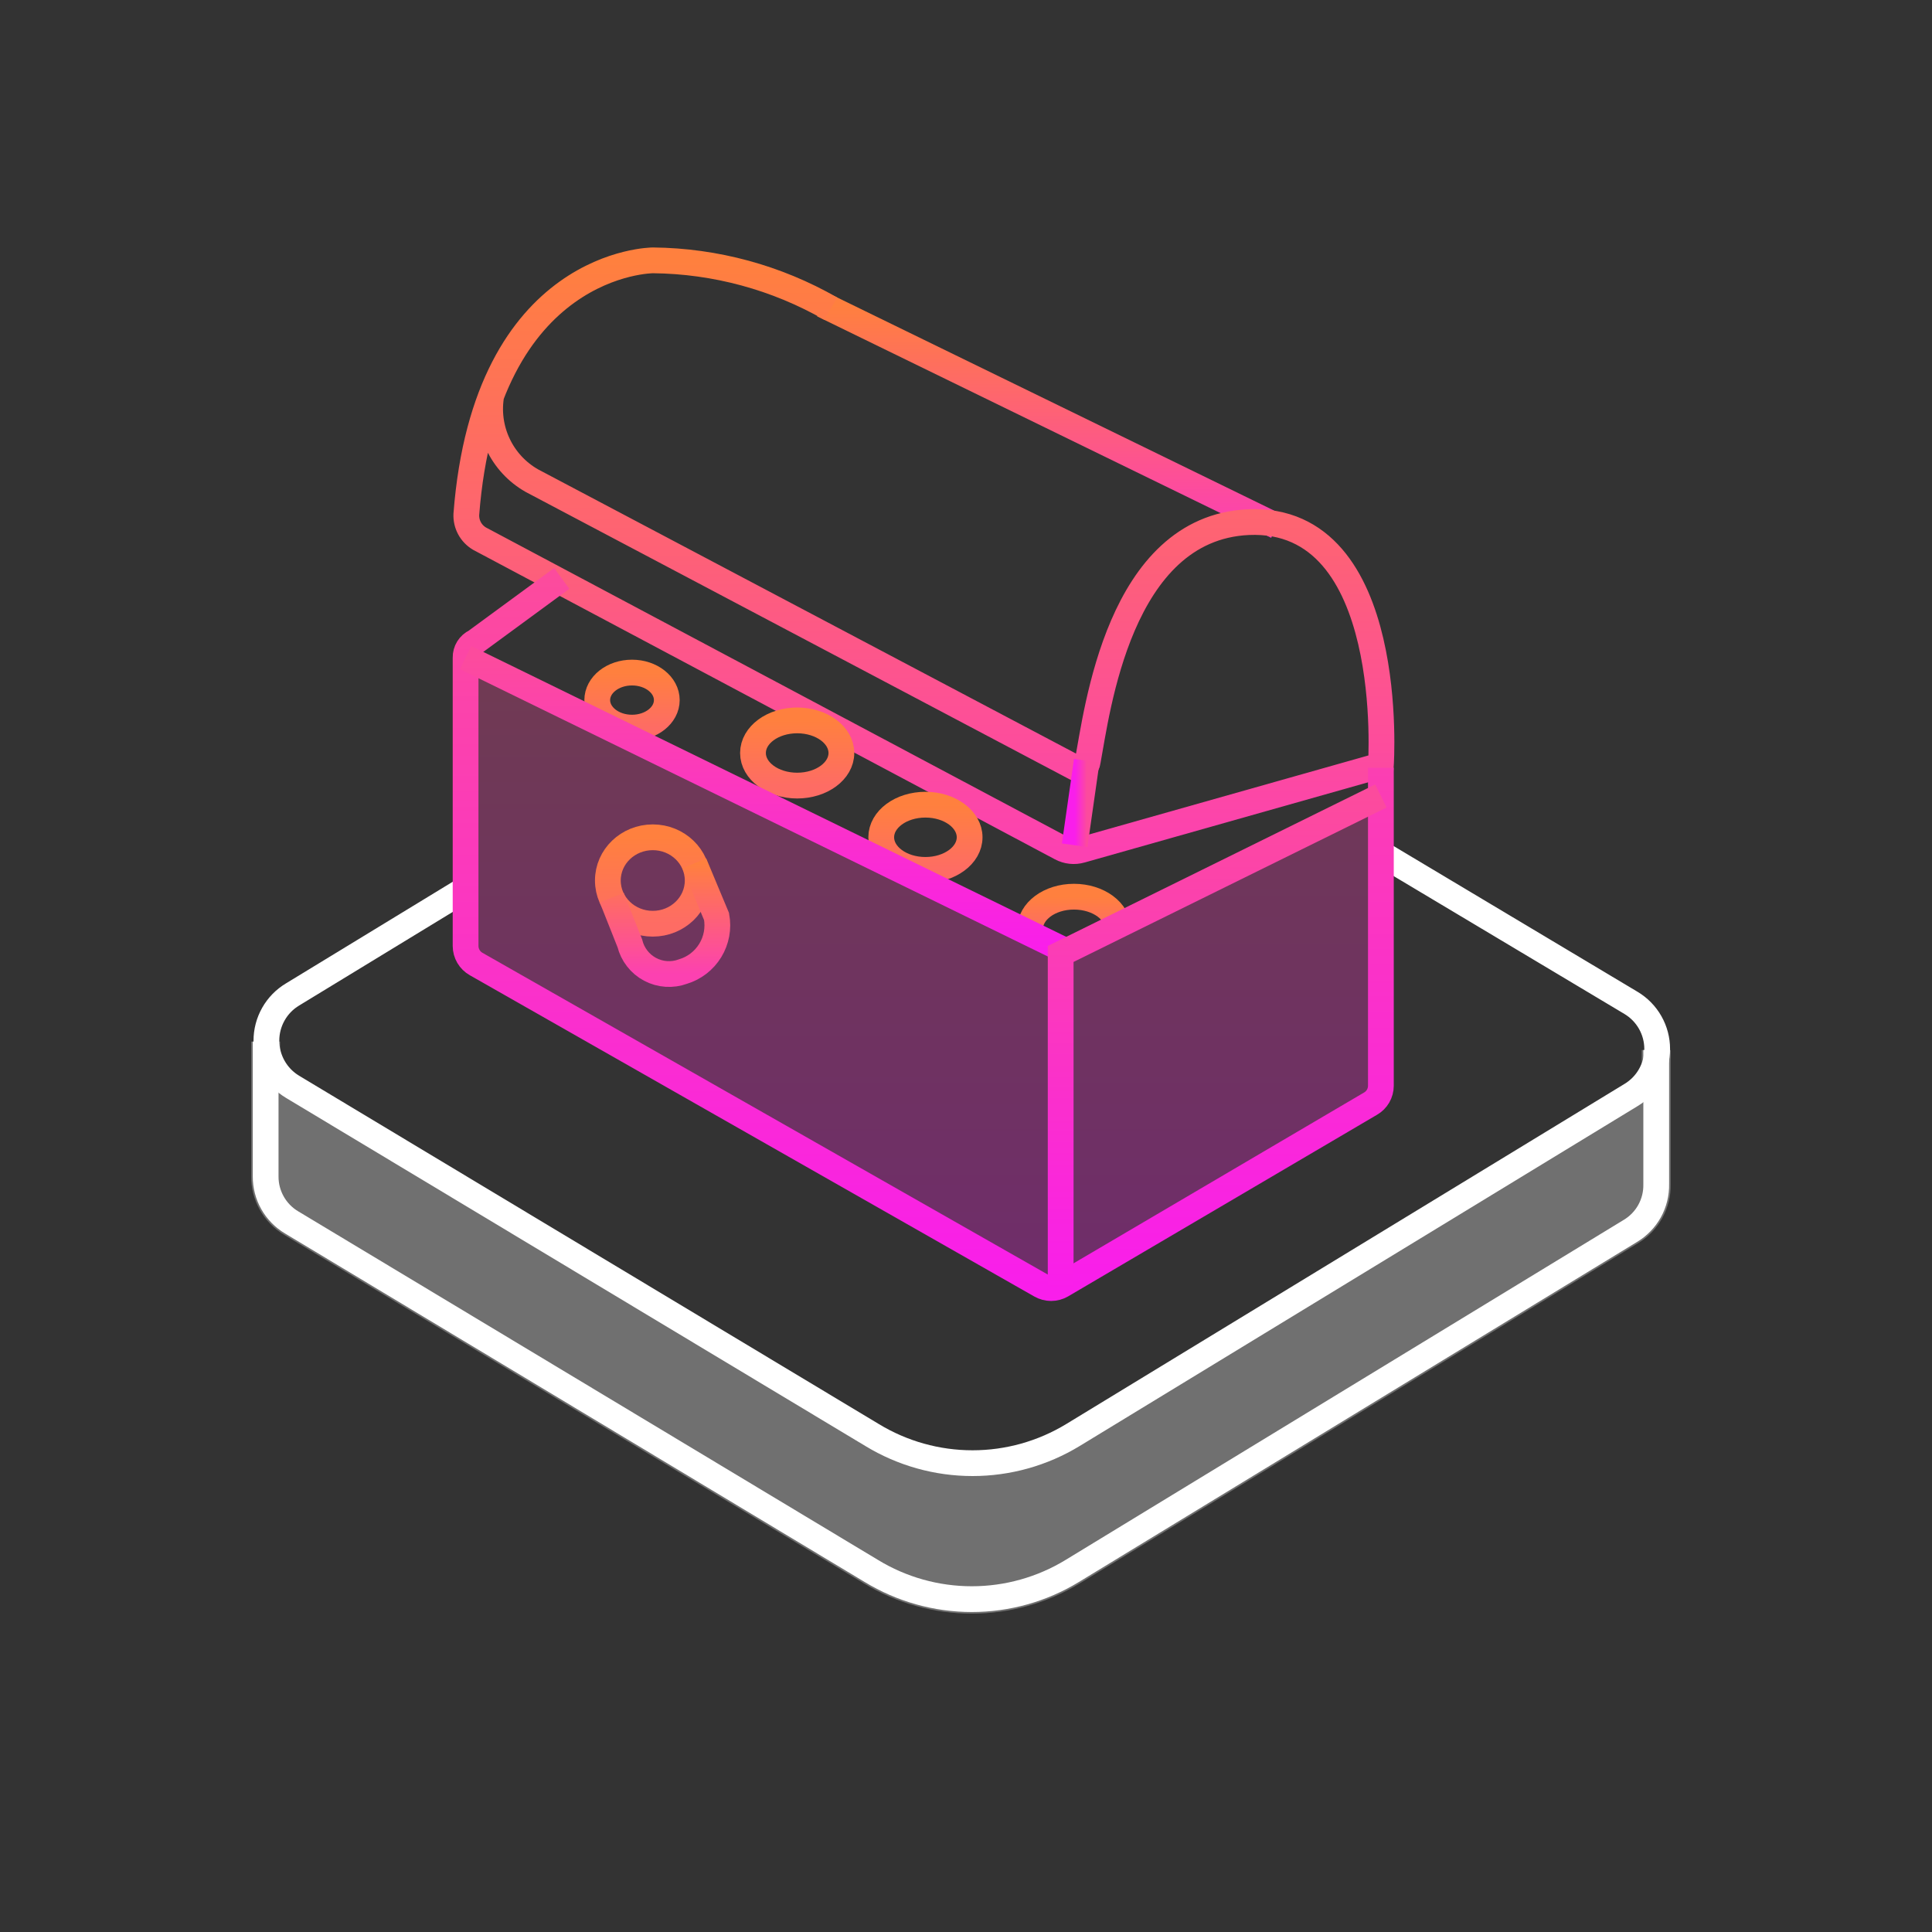<svg width="90" height="90" viewBox="0 0 90 90" fill="none" xmlns="http://www.w3.org/2000/svg">
<rect x="0" y="0" width="90" height="90" fill="#333333" stroke="none"/>
<path opacity="0.3" fill-rule="evenodd" clip-rule="evenodd" d="M11.7 54.796V48.521H13.05V49.179C13.048 49.494 13.129 49.804 13.284 50.078C13.439 50.352 13.663 50.581 13.934 50.741L13.938 50.744L40.941 66.98C42.246 67.774 43.743 68.194 45.271 68.194C46.797 68.194 48.295 67.774 49.599 66.98L75.598 51.14L75.603 51.137C75.876 50.973 76.101 50.74 76.255 50.462C76.409 50.183 76.486 49.868 76.478 49.55L76.478 49.542V48.915H77.828V55.151C77.84 55.705 77.705 56.253 77.437 56.739C77.168 57.226 76.775 57.633 76.298 57.919L76.296 57.92L50.302 73.758C48.786 74.68 47.045 75.169 45.271 75.169C43.497 75.169 41.757 74.681 40.241 73.759L40.239 73.758L13.247 57.528L13.245 57.527C12.771 57.246 12.379 56.847 12.108 56.367C11.838 55.888 11.697 55.347 11.7 54.796Z" fill="white"/>
<path d="M38.329 14.198L59.479 24.514" stroke="url(#paint0_linear_17163_529993)" stroke-width="1.2" stroke-miterlimit="10"/>
<path d="M38.7 14.378C36.177 12.932 33.327 12.157 30.42 12.128C30.42 12.128 22.634 12.128 21.723 23.963C21.714 24.187 21.765 24.411 21.872 24.609C21.979 24.807 22.138 24.972 22.331 25.088L49.421 39.499C49.711 39.655 50.05 39.691 50.366 39.6L64.327 35.651C64.327 35.651 65.126 24.008 58.151 24.323C52.121 24.604 51.108 33.143 50.67 35.471C50.664 35.532 50.644 35.591 50.612 35.643C50.579 35.695 50.534 35.738 50.481 35.769C50.428 35.8 50.369 35.817 50.307 35.82C50.246 35.824 50.185 35.812 50.13 35.786L24.772 22.388C24.082 21.995 23.53 21.398 23.194 20.678C22.857 19.959 22.752 19.153 22.893 18.371V18.293" stroke="url(#paint1_linear_17163_529993)" stroke-width="1.2" stroke-miterlimit="10"/>
<path opacity="0.3" d="M64.327 50.625L49.41 60.188L21.375 44.438L21.938 30.938L49.41 44.438L64.327 37.08" fill="url(#paint2_linear_17163_529993)"/>
<path d="M12.375 48.521V54.799C12.372 55.232 12.482 55.658 12.696 56.035C12.909 56.412 13.217 56.727 13.59 56.947L40.59 73.181C42 74.04 43.619 74.494 45.27 74.494C46.921 74.494 48.54 74.04 49.95 73.181L75.949 57.341C76.325 57.116 76.634 56.796 76.846 56.413C77.057 56.029 77.163 55.596 77.153 55.159V48.915" stroke="white" stroke-width="1.2" stroke-miterlimit="10"/>
<path d="M64.328 39.758L75.983 46.721C76.353 46.943 76.66 47.257 76.873 47.633C77.086 48.008 77.198 48.433 77.198 48.864C77.198 49.296 77.086 49.721 76.873 50.096C76.66 50.472 76.353 50.786 75.983 51.008L49.984 66.848C48.574 67.706 46.955 68.16 45.304 68.16C43.653 68.16 42.034 67.706 40.624 66.848L13.624 50.625C13.254 50.402 12.947 50.087 12.735 49.71C12.522 49.334 12.41 48.909 12.41 48.476C12.41 48.044 12.522 47.619 12.735 47.242C12.947 46.866 13.254 46.551 13.624 46.328L21.747 41.378" stroke="white" stroke-width="1.2" stroke-miterlimit="10"/>
<path d="M26.167 26.944L22.151 29.891C22.01 29.957 21.891 30.062 21.809 30.194C21.727 30.326 21.686 30.479 21.689 30.634V44.066C21.689 44.238 21.735 44.407 21.822 44.555C21.909 44.704 22.034 44.826 22.184 44.91L48.476 59.873C48.624 59.958 48.793 60.004 48.965 60.004C49.137 60.004 49.306 59.958 49.454 59.873L63.843 51.413C63.99 51.329 64.112 51.208 64.197 51.062C64.282 50.915 64.327 50.749 64.327 50.58V35.764" stroke="url(#paint3_linear_17163_529993)" stroke-width="1.2" stroke-miterlimit="10"/>
<path d="M43.11 40.523C44.247 40.523 45.169 39.843 45.169 39.004C45.169 38.165 44.247 37.485 43.11 37.485C41.973 37.485 41.051 38.165 41.051 39.004C41.051 39.843 41.973 40.523 43.11 40.523Z" stroke="url(#paint4_linear_17163_529993)" stroke-width="1.2" stroke-miterlimit="10"/>
<path d="M47.982 43.29C47.982 42.446 48.893 41.771 50.029 41.771C51.165 41.771 52.088 42.446 52.088 43.29" stroke="url(#paint5_linear_17163_529993)" stroke-width="1.2" stroke-miterlimit="10"/>
<path d="M37.136 36.596C38.273 36.596 39.195 35.916 39.195 35.078C39.195 34.239 38.273 33.559 37.136 33.559C35.999 33.559 35.077 34.239 35.077 35.078C35.077 35.916 35.999 36.596 37.136 36.596Z" stroke="url(#paint6_linear_17163_529993)" stroke-width="1.2" stroke-miterlimit="10"/>
<path d="M29.442 33.896C30.337 33.896 31.062 33.322 31.062 32.614C31.062 31.905 30.337 31.331 29.442 31.331C28.547 31.331 27.822 31.905 27.822 32.614C27.822 33.322 28.547 33.896 29.442 33.896Z" stroke="url(#paint7_linear_17163_529993)" stroke-width="1.2" stroke-miterlimit="10"/>
<path d="M30.409 43.031C31.564 43.031 32.501 42.13 32.501 41.017C32.501 39.905 31.564 39.004 30.409 39.004C29.253 39.004 28.316 39.905 28.316 41.017C28.316 42.13 29.253 43.031 30.409 43.031Z" stroke="url(#paint8_linear_17163_529993)" stroke-width="1.2" stroke-miterlimit="10"/>
<path d="M28.496 41.816L29.34 43.943C29.403 44.2 29.52 44.441 29.682 44.649C29.844 44.858 30.049 45.031 30.283 45.155C30.517 45.279 30.774 45.353 31.038 45.37C31.302 45.388 31.567 45.35 31.815 45.259C32.346 45.099 32.799 44.749 33.088 44.275C33.376 43.802 33.48 43.239 33.379 42.694L32.344 40.219" stroke="url(#paint9_linear_17163_529993)" stroke-width="1.2" stroke-miterlimit="10"/>
<path d="M21.689 30.634L49.657 44.303" stroke="url(#paint10_linear_17163_529993)" stroke-width="1.2" stroke-miterlimit="10"/>
<path d="M49.41 60.131V44.438L64.327 37.08" stroke="url(#paint11_linear_17163_529993)" stroke-width="1.2" stroke-miterlimit="10"/>
<path d="M50.625 35.438L50.062 39.375" stroke="url(#paint12_linear_17163_529993)" stroke-width="1.2"/>
<defs>
<linearGradient id="paint0_linear_17163_529993" x1="48.904" y1="14.198" x2="48.904" y2="24.514" gradientUnits="userSpaceOnUse">
<stop stop-color="#FF803E"/>
<stop offset="1" stop-color="#FC41B1"/>
</linearGradient>
<linearGradient id="paint1_linear_17163_529993" x1="43.038" y1="12.128" x2="43.038" y2="39.649" gradientUnits="userSpaceOnUse">
<stop stop-color="#FF803E"/>
<stop offset="1" stop-color="#FC41B1"/>
</linearGradient>
<linearGradient id="paint2_linear_17163_529993" x1="42.851" y1="30.938" x2="42.851" y2="60.188" gradientUnits="userSpaceOnUse">
<stop stop-color="#FC4B9D"/>
<stop offset="1" stop-color="#F91EEB"/>
</linearGradient>
<linearGradient id="paint3_linear_17163_529993" x1="43.008" y1="26.944" x2="43.008" y2="60.004" gradientUnits="userSpaceOnUse">
<stop stop-color="#FC4B9D"/>
<stop offset="1" stop-color="#F91EEB"/>
</linearGradient>
<linearGradient id="paint4_linear_17163_529993" x1="43.11" y1="37.485" x2="43.11" y2="40.523" gradientUnits="userSpaceOnUse">
<stop stop-color="#FF803E"/>
<stop offset="1" stop-color="#FE6C64"/>
</linearGradient>
<linearGradient id="paint5_linear_17163_529993" x1="50.035" y1="41.771" x2="50.035" y2="43.29" gradientUnits="userSpaceOnUse">
<stop stop-color="#FF803E"/>
<stop offset="1" stop-color="#FE6C64"/>
</linearGradient>
<linearGradient id="paint6_linear_17163_529993" x1="37.136" y1="33.559" x2="37.136" y2="36.596" gradientUnits="userSpaceOnUse">
<stop stop-color="#FF803E"/>
<stop offset="1" stop-color="#FE6C64"/>
</linearGradient>
<linearGradient id="paint7_linear_17163_529993" x1="29.442" y1="31.331" x2="29.442" y2="33.896" gradientUnits="userSpaceOnUse">
<stop stop-color="#FF803E"/>
<stop offset="1" stop-color="#FE6C64"/>
</linearGradient>
<linearGradient id="paint8_linear_17163_529993" x1="30.409" y1="39.004" x2="30.409" y2="43.031" gradientUnits="userSpaceOnUse">
<stop stop-color="#FF803E"/>
<stop offset="1" stop-color="#FE6C64"/>
</linearGradient>
<linearGradient id="paint9_linear_17163_529993" x1="30.956" y1="40.219" x2="30.956" y2="45.375" gradientUnits="userSpaceOnUse">
<stop stop-color="#FF803E"/>
<stop offset="1" stop-color="#FC41B1"/>
</linearGradient>
<linearGradient id="paint10_linear_17163_529993" x1="35.673" y1="30.634" x2="35.673" y2="44.303" gradientUnits="userSpaceOnUse">
<stop stop-color="#FC4B9D"/>
<stop offset="1" stop-color="#F91EEB"/>
</linearGradient>
<linearGradient id="paint11_linear_17163_529993" x1="56.869" y1="37.08" x2="56.869" y2="60.131" gradientUnits="userSpaceOnUse">
<stop stop-color="#FC4B9D"/>
<stop offset="1" stop-color="#F91EEB"/>
</linearGradient>
<linearGradient id="paint12_linear_17163_529993" x1="50.625" y1="37.406" x2="50.062" y2="37.406" gradientUnits="userSpaceOnUse">
<stop stop-color="#FC4B9D"/>
<stop offset="1" stop-color="#F91EEB"/>
</linearGradient>
</defs>
</svg>
